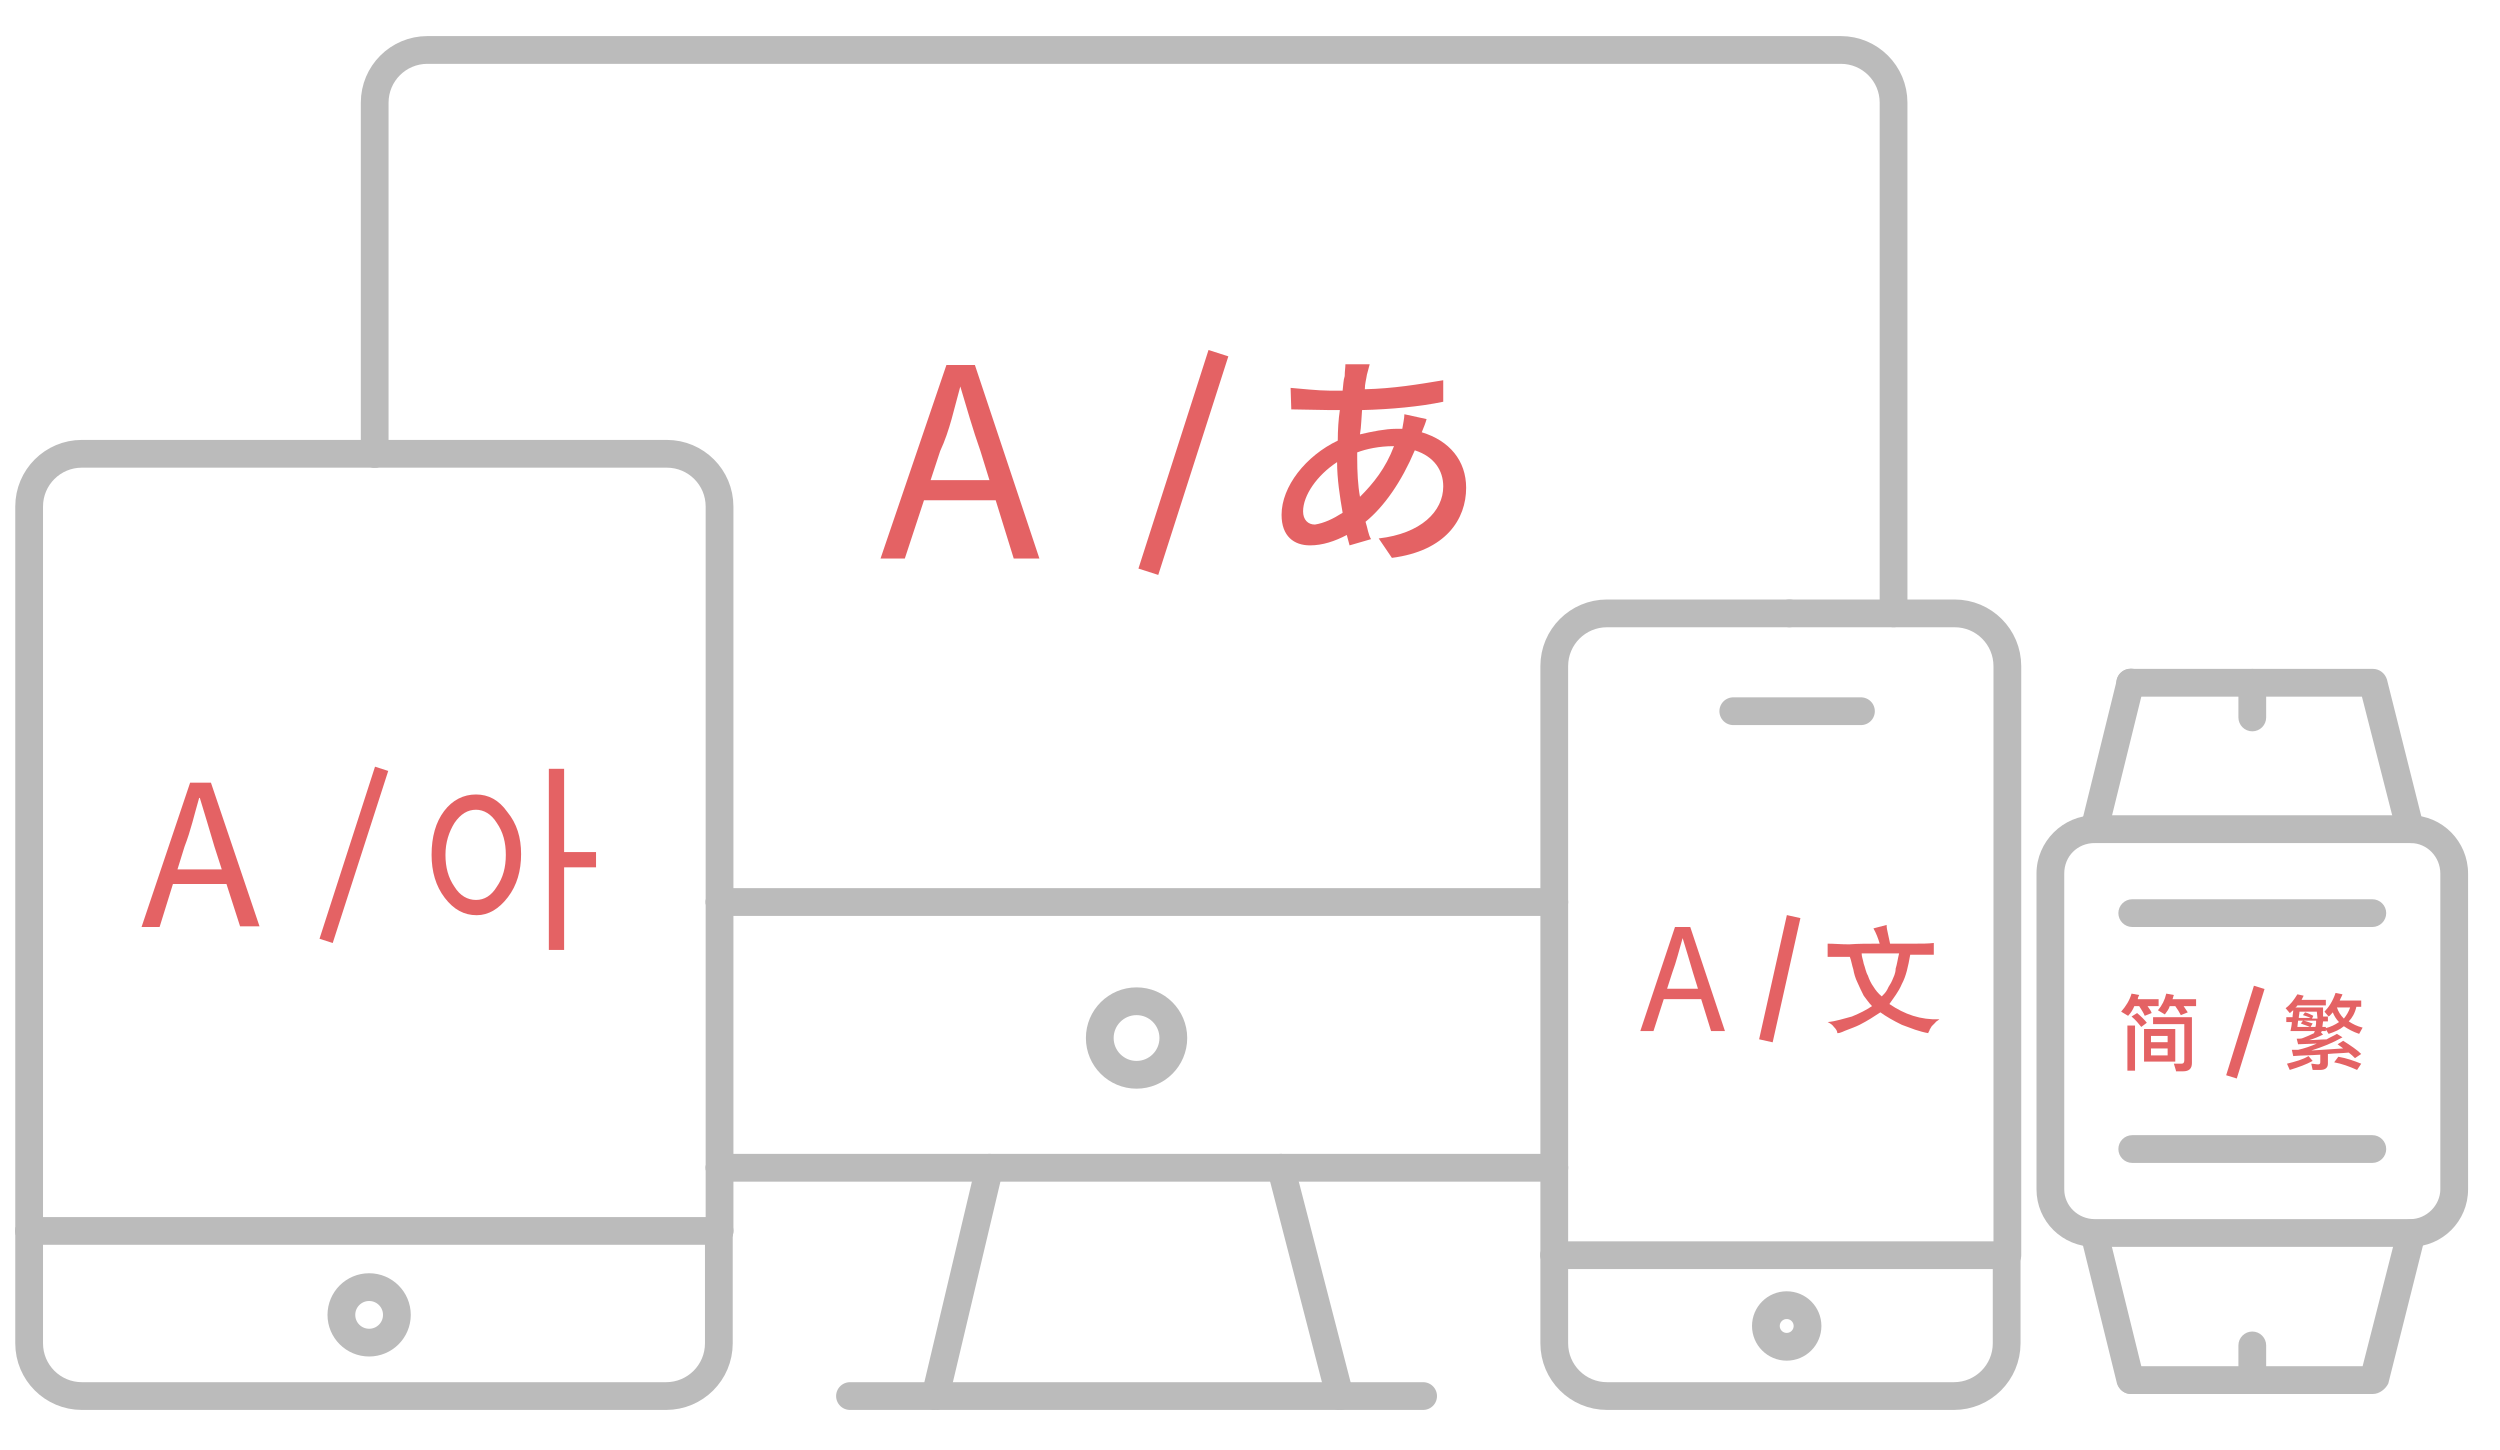 <?xml version="1.0" encoding="utf-8"?>
<!-- Generator: Adobe Illustrator 24.0.0, SVG Export Plug-In . SVG Version: 6.00 Build 0)  -->
<svg version="1.1" id="央铋_1" xmlns="http://www.w3.org/2000/svg" xmlns:xlink="http://www.w3.org/1999/xlink" x="0px" y="0px"
	 viewBox="0 0 360.3 209" style="enable-background:new 0 0 360.3 209;" xml:space="preserve">
<style type="text/css">
	.st0{fill:none;stroke:#BBBBBB;stroke-width:4;stroke-linecap:round;stroke-linejoin:round;stroke-miterlimit:10;}
	.st1{fill:none;stroke:#BBBBBB;stroke-width:4;stroke-linecap:round;stroke-linejoin:round;stroke-miterlimit:10;}
	.st2{fill:#E46264;}
	.st3{fill:none;stroke:#E46264;stroke-width:2;stroke-miterlimit:10;}
	.st4{fill:none;stroke:#E46264;stroke-width:3;stroke-miterlimit:10;}
	.st5{fill:#BBBBBB;}
	.st6{fill:none;stroke:#E46264;stroke-width:1.6;stroke-miterlimit:10;}
</style>
<path class="st0" d="M4.2,177.4V73c0-4.2,3.4-7.6,7.6-7.6H54"/>
<path class="st0" d="M54,65.4h42.1c4.2,0,7.6,3.4,7.6,7.6v57"/>
<line class="st0" x1="103.7" y1="130" x2="103.7" y2="168.3"/>
<line class="st0" x1="103.7" y1="177.4" x2="103.7" y2="168.3"/>
<path class="st0" d="M4.2,177.4v16.2c0,4.2,3.4,7.6,7.6,7.6H96c4.2,0,7.6-3.4,7.6-7.6v-16.2"/>
<line class="st0" x1="184.6" y1="168.3" x2="142.6" y2="168.3"/>
<line class="st0" x1="103.7" y1="168.3" x2="142.6" y2="168.3"/>
<line class="st0" x1="184.6" y1="168.3" x2="224" y2="168.3"/>
<path class="st0" d="M54,65.4V14.8c0-4.2,3.4-7.6,7.6-7.6h203.7c4.2,0,7.6,3.4,7.6,7.6v73.6"/>
<line class="st0" x1="4.2" y1="177.4" x2="103.7" y2="177.4"/>
<line class="st0" x1="134.8" y1="201.2" x2="193.1" y2="201.2"/>
<line class="st0" x1="205.1" y1="201.2" x2="193.1" y2="201.2"/>
<line class="st0" x1="122.5" y1="201.2" x2="134.8" y2="201.2"/>
<line class="st0" x1="134.8" y1="201.2" x2="142.6" y2="168.3"/>
<line class="st0" x1="193.1" y1="201.2" x2="184.6" y2="168.3"/>
<line class="st0" x1="103.7" y1="130" x2="224" y2="130"/>
<ellipse class="st1" cx="163.8" cy="149.6" rx="5.3" ry="5.3"/>
<ellipse class="st1" cx="53.2" cy="189.5" rx="4" ry="4"/>
<g>
	<path class="st2" d="M27.4,112.8h3l7,20.7h-2.8L30.9,122c-0.7-2.4-1.4-4.7-2.1-7h-0.1c-0.7,2.4-1.2,4.7-2.1,7L23,133.6h-2.6
		L27.4,112.8z M24.2,125.3h9.6v2.1h-9.6C24.2,127.4,24.2,125.3,24.2,125.3z"/>
</g>
<line class="st3" x1="55" y1="110.8" x2="47" y2="135.6"/>
<g>
	<line class="st0" x1="224" y1="180.9" x2="224" y2="168.3"/>
	<g>
		<line class="st0" x1="224" y1="130" x2="224" y2="168.3"/>
		<g>
			<path class="st0" d="M257.9,88.4h-26.3c-4.2,0-7.6,3.4-7.6,7.6v34"/>
			<path class="st0" d="M289.2,180.9v12.7c0,4.2-3.4,7.6-7.6,7.6h-50c-4.2,0-7.6-3.4-7.6-7.6v-12.7"/>
			<path class="st0" d="M257.9,88.4h23.8c4.2,0,7.6,3.4,7.6,7.6v84.9"/>
			<line class="st0" x1="289.2" y1="180.9" x2="224" y2="180.9"/>
			<ellipse class="st1" cx="257.5" cy="191.1" rx="3" ry="3"/>
			<line class="st0" x1="249.8" y1="102.5" x2="268.2" y2="102.5"/>
			<g>
				<g>
					<path class="st2" d="M241.4,133.6h2.2l5,15h-2l-2.6-8.4c-0.5-1.7-1-3.4-1.5-5l0,0c-0.5,1.7-0.9,3.4-1.5,5l-2.7,8.4h-1.9
						L241.4,133.6z M239.1,142.5h6.9v1.5h-6.9V142.5z"/>
				</g>
				<g>
					<path class="st2" d="M270.9,136c-0.2-0.7-0.5-1.5-0.9-2.2l1.9-0.5c0,0.5,0.1,0.8,0.2,1.3s0.2,0.9,0.3,1.4c1.4,0,2.6,0,3.6,0
						s1.9,0,2.7-0.1v1.7c-0.5,0-1,0-1.5,0s-1.2,0-1.9,0c-0.3,1.7-0.6,3.1-1.2,4.2c-0.5,1.2-1.2,2-1.8,2.9c2.2,1.5,4.5,2.3,7.2,2.2
						c-0.2,0.2-0.5,0.3-0.6,0.5c-0.2,0.2-0.3,0.3-0.5,0.5c-0.1,0.2-0.2,0.3-0.3,0.5c0,0.2-0.2,0.3-0.2,0.5c-0.6-0.1-1.3-0.3-1.9-0.5
						s-1.3-0.5-1.9-0.7c-0.6-0.3-1.2-0.6-1.7-0.9c-0.5-0.3-1-0.6-1.4-0.9c-0.5,0.3-0.9,0.6-1.4,0.9c-0.5,0.3-1,0.6-1.6,0.9
						c-0.6,0.3-1.2,0.5-1.7,0.7c-0.6,0.2-1,0.5-1.5,0.5c0-0.3-0.2-0.6-0.5-0.9c-0.2-0.3-0.5-0.5-0.9-0.7c1.2-0.1,2.3-0.5,3.5-0.8
						c1.2-0.5,2-0.9,2.9-1.5c-0.5-0.5-0.8-1-1.2-1.5c-0.3-0.6-0.6-1.2-0.9-1.9c-0.3-0.6-0.5-1.3-0.6-1.9c-0.2-0.6-0.3-1.3-0.5-1.8
						c-0.6,0-1.2,0-1.7,0s-1,0-1.5,0V136c0.9,0,1.9,0.1,3.1,0.1C267.8,136,269.2,136,270.9,136z M268.3,137.4c0,0.5,0.2,0.9,0.3,1.5
						c0.2,0.5,0.3,1.2,0.6,1.7c0.2,0.6,0.5,1.2,0.8,1.6c0.3,0.5,0.7,1,1.2,1.4c0.3-0.3,0.6-0.6,0.8-1c0.2-0.5,0.5-0.8,0.7-1.3
						s0.5-1,0.5-1.7c0.2-0.6,0.3-1.4,0.5-2.2H268.3L268.3,137.4L268.3,137.4z"/>
				</g>
			</g>
			<line class="st3" x1="258.5" y1="132.1" x2="254.5" y2="150"/>
		</g>
	</g>
</g>
<line class="st4" x1="175.6" y1="50.9" x2="165.5" y2="82.4"/>
<g>
	<path class="st2" d="M136.4,52.6h4.1l9.3,27.9h-3.7L141.3,65c-1.1-3.1-2-6.3-2.9-9.3l0,0c-0.9,3.2-1.5,6.3-2.9,9.3l-5.1,15.5h-3.5
		L136.4,52.6z M132.1,69.2h12.8v2.9h-12.8V69.2z"/>
	<path class="st2" d="M205.6,60.4c-0.1,0.4-0.4,1.2-0.7,1.9c4,1.2,6.4,4.1,6.4,8c0,4.5-2.9,9.1-10.7,10.1l-1.9-2.8
		c6.1-0.7,9.3-3.9,9.3-7.5c0-2.3-1.3-4.3-4.1-5.2c-1.9,4.5-4.4,8.1-7.1,10.3c0.3,0.9,0.4,1.9,0.8,2.5l-3.1,0.9
		c-0.1-0.4-0.3-1.1-0.4-1.5c-1.7,0.9-3.5,1.5-5.3,1.5c-2.3,0-4.1-1.3-4.1-4.4c0-4.1,3.5-8.5,8.1-10.7c0-1.5,0.1-3.1,0.3-4.4
		c-0.4,0-1.1,0-1.5,0c-1.5,0-4.1-0.1-5.5-0.1l-0.1-3.1c1.2,0.1,4,0.4,5.6,0.4c0.7,0,1.2,0,1.9,0c0.1-0.8,0.1-1.5,0.3-2.1
		c0-0.7,0.1-1.2,0.1-1.7h3.5c-0.1,0.4-0.3,1.1-0.4,1.5c-0.1,0.7-0.3,1.3-0.3,2.1c4.1-0.1,7.7-0.7,11.3-1.3v3.1
		c-3.3,0.7-7.6,1.1-11.7,1.2c-0.1,1.1-0.1,2.3-0.3,3.5c1.7-0.4,3.7-0.8,5.2-0.8c0.3,0,0.7,0,0.9,0c0.1-0.7,0.3-1.5,0.3-2.1
		L205.6,60.4z M193.5,73.9c-0.4-2.3-0.8-4.9-0.8-7.3c-2.9,1.9-4.9,4.8-4.9,7.1c0,1.2,0.7,1.9,1.7,1.9
		C190.8,75.4,192.1,74.8,193.5,73.9z M195.6,66c0,2,0.1,4,0.4,5.6c1.9-1.9,3.7-4.1,4.9-7.3h-0.1c-2,0-3.9,0.4-5.2,0.9L195.6,66
		L195.6,66z"/>
</g>
<g>
	<path class="st2" d="M75.1,123.1c0,2.4-0.6,4.5-1.9,6.2c-1.3,1.7-2.8,2.6-4.5,2.6c-1.8,0-3.3-0.8-4.6-2.5c-1.3-1.7-1.9-3.8-1.9-6.2
		c0-2.6,0.6-4.7,1.8-6.3c1.2-1.6,2.8-2.4,4.6-2.4s3.3,0.8,4.5,2.5C74.5,118.7,75.1,120.7,75.1,123.1z M72.9,123.2
		c0-1.8-0.4-3.3-1.3-4.6c-0.8-1.3-1.9-1.9-3-1.9c-1.2,0-2.2,0.6-3.1,1.9c-0.8,1.3-1.3,2.8-1.3,4.6s0.4,3.3,1.3,4.6
		c0.8,1.3,1.9,1.9,3.1,1.9s2.2-0.6,3-1.9C72.5,126.5,72.9,125,72.9,123.2z M85.9,125h-4.6v11.9h-2.2v-26.1h2.2v12h4.6V125z"/>
</g>
<g>
	<path class="st5" d="M347.4,179.7h-45.5c-4.7,0-8.4-3.7-8.4-8.3v-45.5c0-4.6,3.8-8.4,8.4-8.4h45.5c4.6,0,8.3,3.8,8.3,8.4v45.5
		C355.7,176,352,179.7,347.4,179.7z M301.9,121.5c-2.5,0-4.4,1.9-4.4,4.4v45.5c0,2.4,2,4.3,4.4,4.3h45.5c2.3,0,4.3-2,4.3-4.3v-45.5
		c0-2.4-1.9-4.4-4.3-4.4H301.9z"/>
	<path class="st5" d="M301.9,121.5c-0.2,0-0.3,0-0.5-0.1c-1.1-0.3-1.7-1.4-1.5-2.4l5.2-21.1c0.3-1.1,1.4-1.7,2.4-1.5
		c1.1,0.3,1.7,1.4,1.5,2.4l-5.2,21.1C303.6,120.9,302.8,121.5,301.9,121.5z"/>
	<path class="st5" d="M347.4,121.5c-0.9,0-1.7-0.6-2-1.5l-5-19.6h-33.4c-1.1,0-2-0.9-2-2c0-1.1,0.9-2,2-2H342c0.9,0,1.7,0.6,2,1.5
		l5.3,21.1c0.3,1.1-0.4,2.2-1.5,2.5C347.7,121.5,347.5,121.5,347.4,121.5z"/>
	<path class="st5" d="M307.1,200.9c-0.9,0-1.7-0.6-2-1.5l-5.2-21.1c-0.3-1.1,0.4-2.2,1.5-2.4c1.1-0.3,2.2,0.4,2.4,1.5l5.2,21.1
		c0.3,1.1-0.4,2.2-1.5,2.4C307.4,200.9,307.3,200.9,307.1,200.9z"/>
	<path class="st5" d="M342,200.9h-34.9c-1.1,0-2-0.9-2-2c0-1.1,0.9-2,2-2h33.4l5-19.6c0.3-1.1,1.4-1.8,2.5-1.5
		c1.1,0.3,1.7,1.4,1.5,2.5l-5.3,21.1C343.8,200.2,342.9,200.9,342,200.9z"/>
	<path class="st5" d="M341.9,133.6h-34.6c-1.1,0-2-0.9-2-2s0.9-2,2-2h34.6c1.1,0,2,0.9,2,2S343,133.6,341.9,133.6z"/>
	<path class="st5" d="M341.9,167.6h-34.6c-1.1,0-2-0.9-2-2c0-1.1,0.9-2,2-2h34.6c1.1,0,2,0.9,2,2C343.9,166.7,343,167.6,341.9,167.6
		z"/>
	<path class="st5" d="M324.6,105.4c-1.1,0-2-0.9-2-2v-5c0-1.1,0.9-2,2-2c1.1,0,2,0.9,2,2v5C326.6,104.5,325.7,105.4,324.6,105.4z"/>
	<path class="st5" d="M324.6,200.9c-1.1,0-2-0.9-2-2v-5c0-1.1,0.9-2,2-2c1.1,0,2,0.9,2,2v5C326.6,200,325.7,200.9,324.6,200.9z"/>
</g>
<line class="st6" x1="325.6" y1="142.3" x2="321.6" y2="155.2"/>
<path class="st2" d="M306.7,146.4l-1-0.6c0.7-0.8,1.2-1.6,1.5-2.6l1.1,0.2c-0.1,0.2-0.2,0.4-0.2,0.6h3v1h-1.6c0.3,0.4,0.5,0.7,0.6,1
	l-1,0.4c-0.2-0.5-0.5-0.9-0.8-1.4h-0.7C307.4,145.5,307.1,146,306.7,146.4z M307.7,147.8v6.5h-1.1v-6.5H307.7z M309.4,147.4
	l-0.8,0.6c-0.4-0.5-0.8-1-1.4-1.5l0.8-0.5C308.6,146.5,309.1,147,309.4,147.4z M313.5,148.3v4.7H309v-4.7H313.5z M312.4,150.2v-0.9
	H310v0.9H312.4z M312.4,151.1H310v1h2.4V151.1z M313.6,154.3l-0.3-1l1.1,0c0.3,0,0.4-0.2,0.4-0.5v-5.2h-4.5v-1h5.6v6.6
	c0,0.8-0.4,1.2-1.3,1.2H313.6z M312,146.2l-1-0.6c0.6-0.7,1-1.5,1.2-2.4l1.1,0.2c-0.1,0.2-0.1,0.4-0.2,0.6h3.4v1h-1.8
	c0.2,0.3,0.4,0.6,0.6,0.9l-1,0.4c-0.2-0.4-0.5-0.9-0.8-1.3h-0.8C312.6,145.4,312.3,145.8,312,146.2z"/>
<path class="st2" d="M330.8,145.2h4c0,0.5,0,0.9,0,1.3h0.7v0.7h-0.7l-0.1,0.8h0.5v0.6h-0.6c0,0.1,0,0.1-0.1,0.2l0.3,0.3
	c-0.6,0.3-1.3,0.6-2,0.8c0.8,0,1.7-0.1,2.5-0.1c0.5-0.3,1-0.5,1.5-0.8l0.8,0.5c-1.4,0.8-2.9,1.4-4.5,1.9c1.6-0.1,3.1-0.2,4.6-0.3
	c-0.3-0.2-0.5-0.4-0.8-0.6l0.8-0.5c1.1,0.7,2,1.3,2.6,1.9l-0.9,0.6c-0.3-0.3-0.5-0.5-0.9-0.8c-1,0.1-2,0.1-3,0.2v1.4
	c0,0.6-0.4,0.9-1.1,0.9h-1.1l-0.2-0.9c0.3,0,0.7,0.1,1,0.1c0.2,0,0.3-0.1,0.3-0.3V152c-1.4,0.1-2.7,0.1-3.9,0.2l-0.2-0.9
	c0.3,0,0.6,0,0.9,0c0.9-0.2,1.8-0.5,2.7-0.9l-2.7,0.1l-0.2-0.8c0.4,0,0.7,0,0.9-0.1c0.5-0.2,1-0.4,1.6-0.7c0-0.1,0.1-0.2,0.1-0.3
	h-3.5c0.1-0.5,0.2-0.9,0.2-1.3h-0.8v-0.7h0.9c0-0.3,0.1-0.7,0.1-1c-0.2,0.1-0.3,0.3-0.5,0.4l-0.6-0.7c0.7-0.5,1.2-1.2,1.7-2l0.9,0.2
	c-0.1,0.2-0.2,0.4-0.3,0.6h3.5v0.8h-4.1C331.1,144.9,331,145.1,330.8,145.2z M333.3,152.9c-0.9,0.5-2,0.9-3.3,1.3l-0.4-0.9
	c1.2-0.3,2.3-0.6,3.1-1.1L333.3,152.9z M331.1,148h1.8c-0.4-0.2-0.9-0.3-1.3-0.5l0.3-0.4h-0.7L331.1,148z M333.9,145.8h-2.5
	c0,0.3-0.1,0.6-0.1,0.9h1.7c-0.4-0.2-0.8-0.3-1.1-0.4l0.3-0.4c0.4,0.1,0.8,0.3,1.2,0.5l-0.2,0.4h0.8L333.9,145.8z M333.7,148
	c0.1-0.3,0.1-0.6,0.1-0.9H332c0.5,0.1,0.9,0.3,1.3,0.4L333,148H333.7z M336.2,145.9c-0.2,0.2-0.4,0.5-0.6,0.6l-0.6-0.7
	c0.6-0.6,1.2-1.5,1.6-2.7l1,0.2c-0.1,0.3-0.3,0.6-0.4,0.9h3.1v0.9h-0.7c-0.2,0.9-0.6,1.6-1.1,2.1c0.6,0.4,1.2,0.7,2,0.9l-0.5,0.9
	c-0.9-0.3-1.6-0.7-2.2-1.1c-0.6,0.5-1.3,0.8-2.2,1.1l-0.5-0.8c0.8-0.2,1.4-0.5,2-0.9C336.7,146.9,336.4,146.4,336.2,145.9z
	 M340.3,153.3l-0.6,0.9c-1.1-0.5-2.2-0.9-3.3-1.1l0.6-0.8C338.2,152.5,339.3,152.9,340.3,153.3z M337.8,146.8c0.4-0.5,0.7-1,0.9-1.6
	h-1.9C337,145.8,337.3,146.3,337.8,146.8z"/>
</svg>
